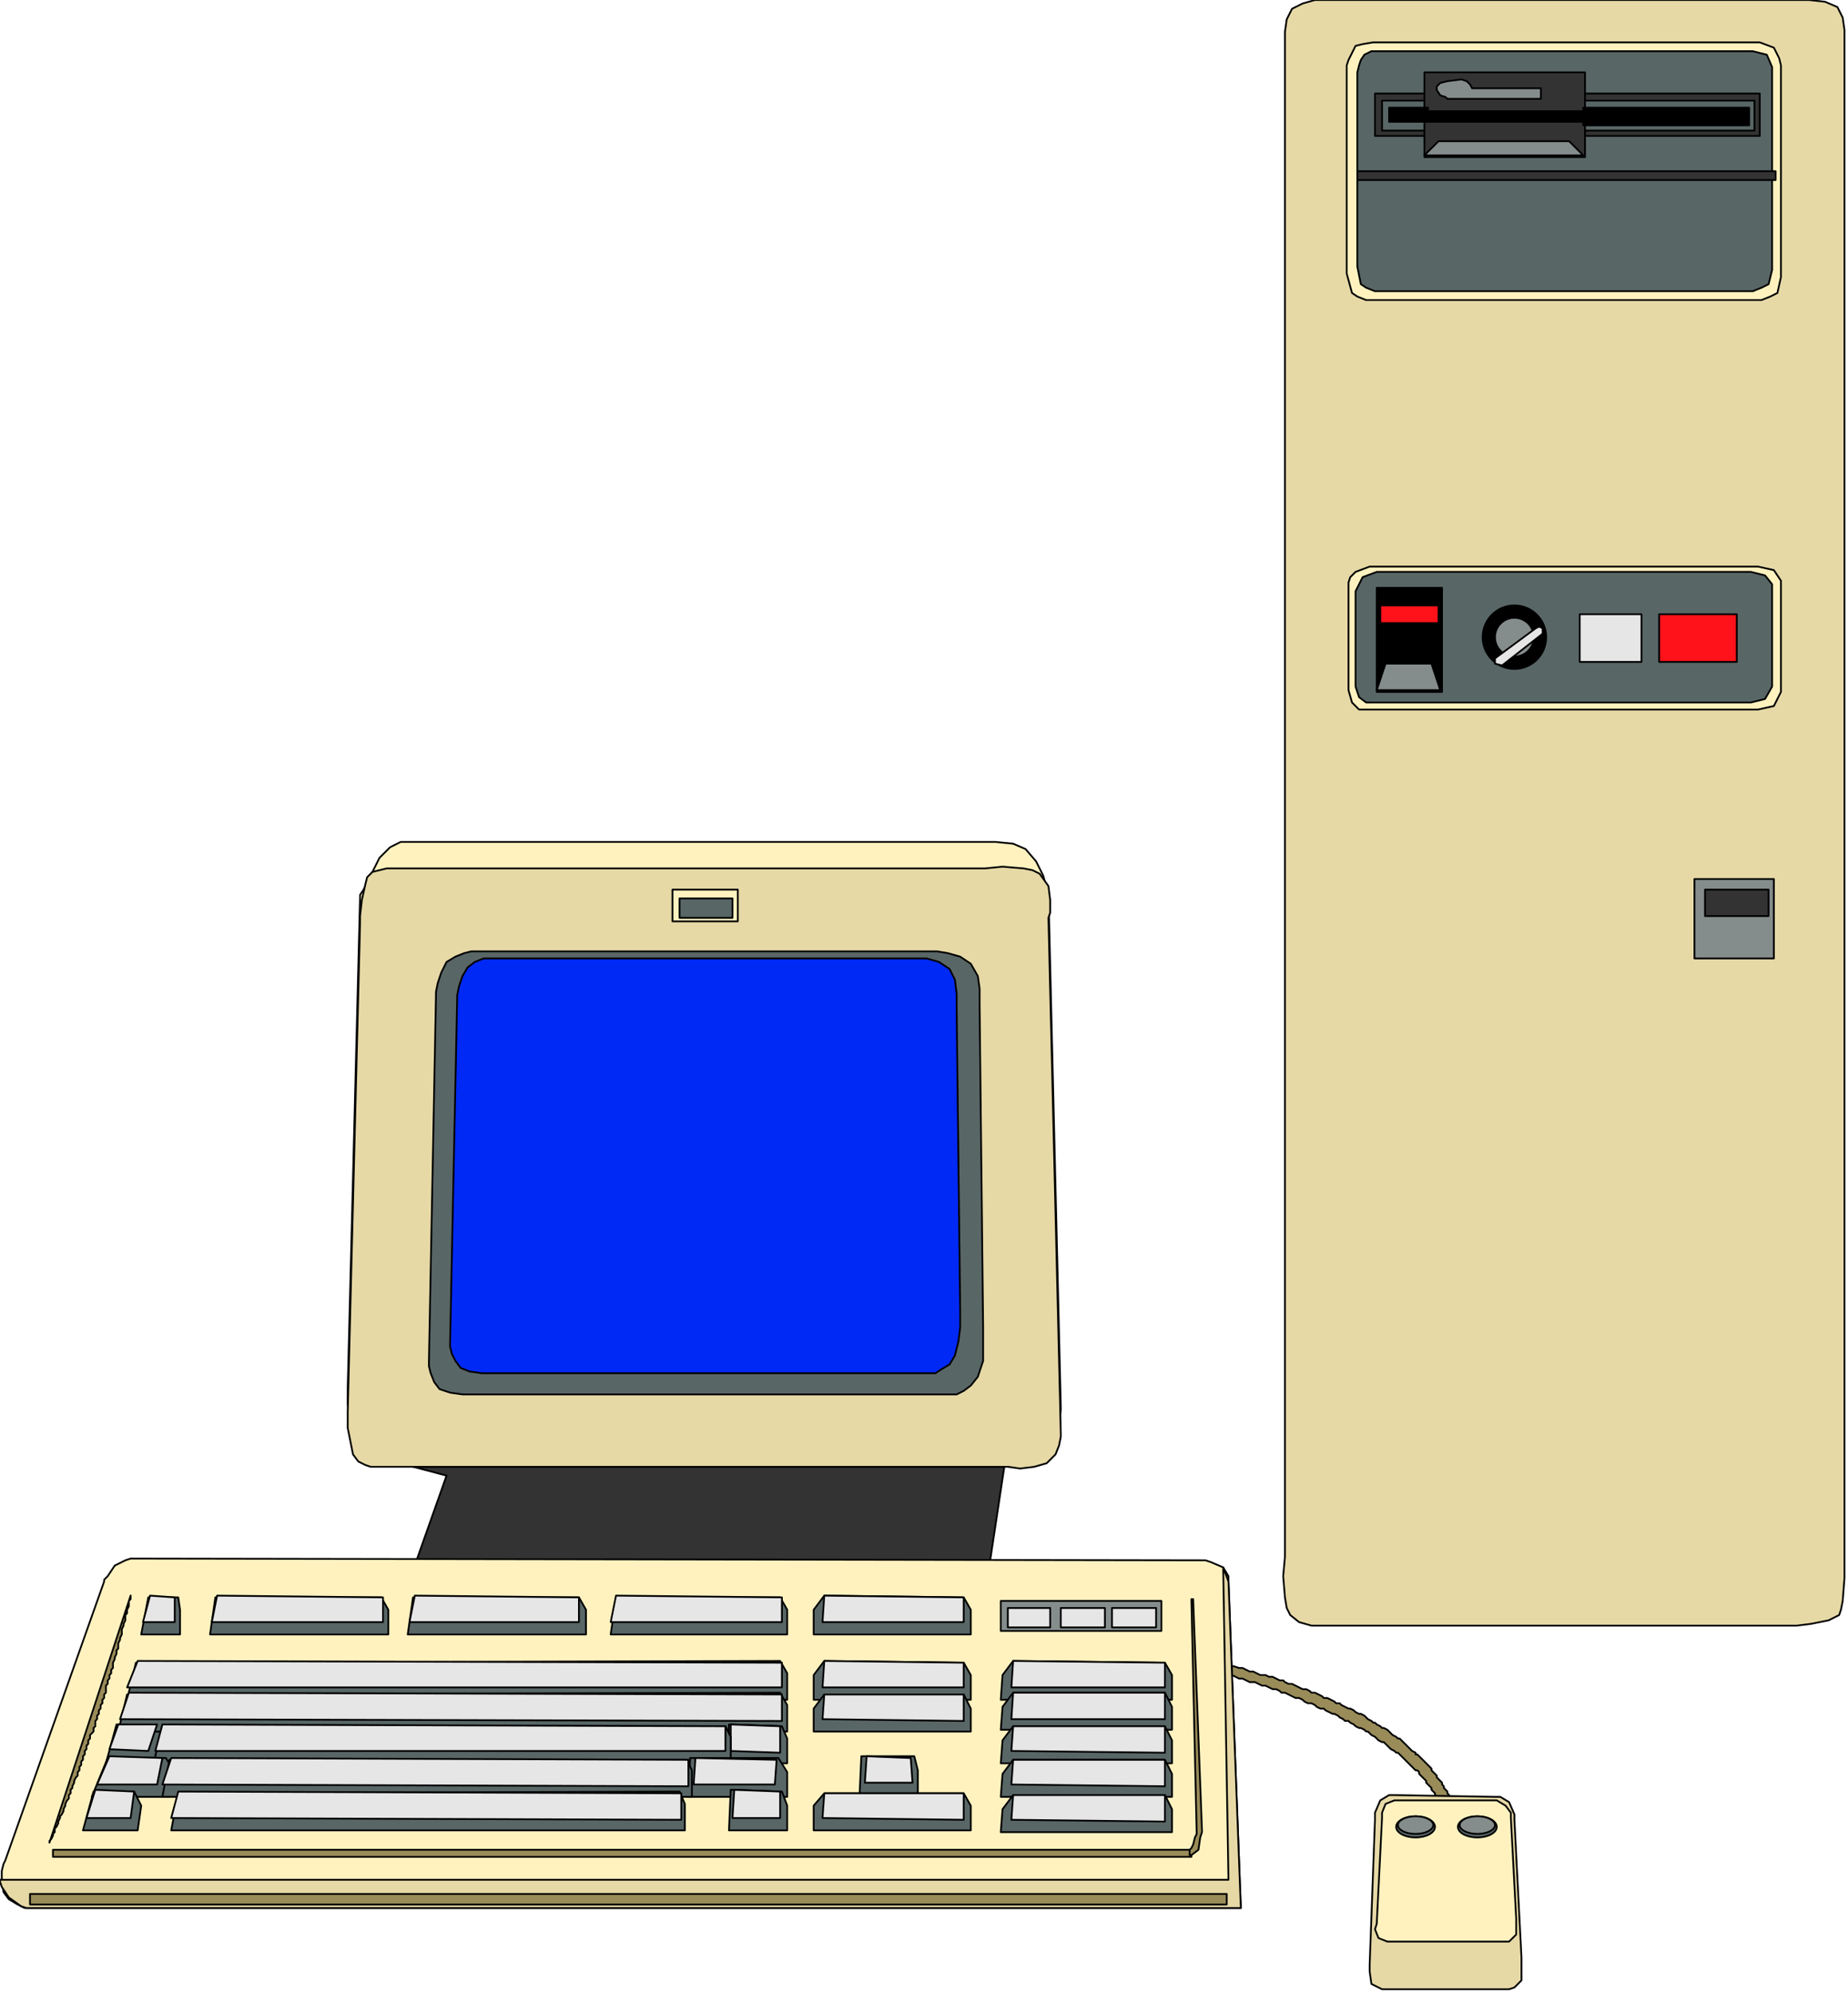 <svg xmlns="http://www.w3.org/2000/svg" fill-rule="evenodd" height="361.323" preserveAspectRatio="none" stroke-linecap="round" viewBox="0 0 1047 1129" width="335.093"><style>.pen0{stroke:#000;stroke-width:1;stroke-linejoin:round}.brush1{fill:#998c59}.brush2{fill:#e6d9a6}.brush3{fill:#fff2bf}.brush4{fill:#596666}.brush5{fill:#858c8c}.brush6{fill:#333}.brush8{fill:#e6e6e6}.brush9{fill:#ff121a}.brush10{fill:#000}</style><path class="pen0 brush1" d="m695 943 2 1h2l3 1h2l4 2h2l4 2h3l2 1h2l4 2h2l1 1 2 1h2l4 2 2 1h2l2 1 1 1h2l4 2 1 1h2l4 2 1 1h2l1 1 4 2h1l2 1 1 1 2 1h1l2 1 2 2 2 1 1 1h1l1 1 2 1 1 1h1l2 1 2 2 1 1 2 1 1 1h1l2 2 2 2 2 2 1 1 2 1v1h1l2 2 2 2 2 2 2 2v1l2 2 1 1v1l2 2 1 1v1l1 1v1l2 2v1l1 1v1l1 1v1l-5 4v-1l-2-2v-1l-1-1v-1l-1-1v-1l-2-2v-1l-2-2-1-1v-1l-2-2-2-2v-1l-1-1h-1l-2-2-2-2-2-2-2-2-2-2h-1l-1-1-2-1-2-2-2-2h-1l-2-1-2-2-2-1-2-2h-1l-1-1-2-1h-1l-2-1-1-1-2-1-1-1h-2l-1-1-2-1-1-1-2-1h-1l-4-2-1-1h-2l-2-1-1-1-2-1h-2l-2-1-1-1-2-1h-2l-4-2-2-1h-2l-1-1-2-1h-2l-4-2h-2l-4-2h-3l-4-2h-2l-4-2h-2l-3-1-2-1h-1l5-4z"/><path class="pen0 brush2" d="m790 1017 57 1h3l5 3 3 7v3l4 78v13l-4 4-3 1h-72l-6-3-1-7v-4l3-82v-4l3-7 5-3h3z"/><path class="pen0 brush3" d="M793 1020h55l5 3 3 4v3l3 57v9l-4 4h-69l-5-2-2-5 1-3 3-60v-3l2-5 5-2h3z"/><ellipse class="pen0 brush4" cx="802" cy="1035" rx="11" ry="6"/><ellipse class="pen0 brush5" cx="802" cy="1034" rx="10" ry="5"/><ellipse class="pen0 brush4" cx="837" cy="1035" rx="11" ry="6"/><ellipse class="pen0 brush5" cx="837" cy="1034" rx="10" ry="5"/><path class="pen0 brush6" d="m236 884 17-48-19-5h335l-8 53H236z"/><path class="pen0 brush3" d="M59 896 3 1054l-1 2-1 4v6l1 6 3 4 5 3 4 2h689l-7-185v-3l-3-5-7-3-3-1h-1l-608-1-3 1-6 3-4 6-2 2v1z"/><path class="pen0 brush4" d="m89 977 3 8-2 14H60l6-22h23z"/><path class="pen0 brush3" d="M234 817h-24l-3-1-4-2-3-5-2-7-1-7v-9l7-278v-1l2-3 4-8 5-10 6-6 6-3h337l10 1 7 3 6 7 4 8 2 7 1 3 7 291v2l-1 5-2 5-5 5-7 3H234z"/><path class="pen0 brush2" d="M234 831h-24l-3-1-4-2-3-4-3-15v-9l7-277v-4l1-9 2-9 1-4 3-3 8-2h339l10-1 12 1 5 1 4 2 5 7 1 8v7l-1 3 7 292v2l-1 5-2 5-5 5-7 2-8 1-7-1H234z"/><path class="pen0 brush4" d="m247 564-4 208v2l1 4 2 5 3 4 6 2 7 1h280l4-2 4-3 4-5 3-9v-19l-2-183v-9l-1-7-4-7-6-4-7-2-6-1H267l-4 1-5 2-5 3-3 6-2 6-1 5v2z"/><path class="pen0" style="fill:#0029f5" d="m259 566-4 195v2l1 4 2 4 3 4 5 2 7 1h257l3-2 5-3 3-5 2-8 1-8v-9l-2-172v-8l-1-8-3-6-6-4-7-2H274l-5 2-4 3-3 5-2 6-1 5v2z"/><path class="pen0 brush1" d="M74 904v2l-1 1v3l-1 2v2l-1 1v3l-1 2v1l-1 2v3l-1 2v1l-1 2v3l-1 1v2l-1 2v1l-1 2v3l-1 1v2l-1 1v2l-1 1v2l-1 1v4l-1 1v2l-1 1v2l-1 1v2l-1 1v2l-1 1v2l-1 1v3l-1 1v2l-2 2v2l-1 1v2l-1 1v2l-1 1v2l-1 1v2l-1 1v2l-1 1v2l-1 1v2l-1 1-1 2v1l-1 2v1l-1 1v2l-1 1v2l-1 1-1 2v1l-1 2v1l-1 2-1 1v1l-1 2v1l-1 2-1 1v2l-1 1v1l-1 2-1 1v1l46-140z"/><path class="pen0 brush4" d="m546 905 4 7v14h-89v-14l6-8 79 1z"/><path class="pen0 brush8" d="M546 905v14h-80l1-15 79 1z"/><path class="pen0 brush4" d="m546 942 4 7v14h-89v-14l6-8 79 1z"/><path class="pen0 brush8" d="M546 942v14h-80l1-15 79 1z"/><path class="pen0 brush4" d="m546 960 4 8v13h-89v-13l6-8h79z"/><path class="pen0 brush8" d="M546 960v15l-80-1 1-14h79z"/><path class="pen0 brush5" d="M567 907v17h91v-17h-91z"/><path class="pen0 brush8" d="M571 911h24v11h-24zm30 0h25v11h-25zm29 0h25v11h-25z"/><path class="pen0 brush4" d="m660 942 4 7v14h-97l1-14 6-8 86 1z"/><path class="pen0 brush8" d="M660 942v14h-87l1-15 86 1z"/><path class="pen0 brush4" d="m101 905 1 7v14H80l4-21h17zm115 0 4 7v14H119l3-21h94z"/><path class="pen0 brush8" d="M217 905v14h-97l3-15 94 1z"/><path class="pen0 brush4" d="m328 905 4 7v14H231l3-21h94z"/><path class="pen0 brush8" d="M328 905v14h-96l3-15 93 1z"/><path class="pen0 brush4" d="m442 905 4 7v14H346l3-21h93z"/><path class="pen0 brush8" d="M443 905v14h-97l3-15 94 1z"/><path class="pen0 brush4" d="m442 941 4 7v15H72l5-21 365-1z"/><path class="pen0 brush8" d="M443 942v14H72l6-15 365 1z"/><path class="pen0 brush4" d="m442 959 4 7v15H67l5-21 370-1z"/><path class="pen0 brush8" d="M443 960v15l-375-1 5-15 370 1zM99 905v14H81l4-15 14 1z"/><path class="pen0 brush4" d="m443 978 3 7v14h-34l1-22 30 1z"/><path class="pen0 brush8" d="M442 978v15l-28-1v-15l28 1z"/><path class="pen0 brush4" d="m411 978 3 6v15H87l5-21h319z"/><path class="pen0 brush8" d="M411 978v14H88l4-15 319 1z"/><path class="pen0 brush4" d="m441 996 5 8v14h-56l1-22h50z"/><path class="pen0 brush8" d="m440 997-1 14h-46l1-15 46 1z"/><path class="pen0 brush4" d="m443 1015 3 8v14h-33l1-23 29 1z"/><path class="pen0 brush8" d="M442 1015v15h-27l1-16 26 1zM89 977l-5 15-22-1 5-14h22z"/><path class="pen0 brush4" d="m94 996 5 8-3 14H52l9-22h33z"/><path class="pen0 brush4" d="m389 997 3 6v15H92l4-21h293z"/><path class="pen0 brush8" d="M390 997v15l-298-1 5-15 293 1zm-298-1-3 15H55l7-16 30 1z"/><path class="pen0 brush4" d="m385 1015 3 7v15H97l4-21 284-1z"/><path class="pen0 brush8" d="M386 1016v15l-289-1 4-15 285 1z"/><path class="pen0 brush4" d="m76 1015 4 8-2 14H47l6-22h23z"/><path class="pen0 brush8" d="m76 1015-2 15H49l5-16 22 1z"/><path class="pen0 brush1" d="M30 1048h645v4H30z"/><path class="pen0 brush2" d="M703 1081H15l-3-1-7-5-4-6-1-3v-1h696l-3-177 3 8 7 185z"/><path class="pen0 brush4" d="m660 959 4 8v13h-97l1-13 6-8h86z"/><path class="pen0 brush8" d="M660 959v15h-87l1-15h86z"/><path class="pen0 brush4" d="m660 978 4 8v13h-97l1-13 6-8h86z"/><path class="pen0 brush8" d="M660 978v15l-87-1 1-14h86z"/><path class="pen0 brush4" d="m660 997 4 8v13h-97l1-13 6-8h86z"/><path class="pen0 brush8" d="M660 997v15l-87-1 1-14h86z"/><path class="pen0 brush4" d="m660 1017 4 8v13h-97l1-13 6-8h86z"/><path class="pen0 brush8" d="M660 1017v15l-87-1 1-14h86z"/><path class="pen0 brush4" d="m518 995 2 8v14h-33l1-22h30z"/><path class="pen0 brush4" d="m546 1016 4 7v14h-89v-14l6-7h79z"/><path class="pen0 brush8" d="M546 1016v15l-80-1 1-14h79zm-30-20 1 14h-27l1-15 25 1z"/><path class="pen0 brush1" d="m674 1048 1-1 1-2 1-4 1-2-3-133h1l5 131v1l-1 3-1 7-4 3h-1v-3zm-657 25h678v6H17z"/><path class="pen0 brush3" d="M381 504h37v18h-37z"/><path class="pen0 brush4" d="M385 509h30v11h-30z"/><path class="pen0 brush2" d="M728 26v856l-1 11 1 12 1 6 2 4 5 4 7 2h275l8-1 10-2 6-3 1-3 1-5 1-13V17l-1-7-3-6-7-3-9-1H745l-7 2-6 3-3 6-1 7v8z"/><path class="pen0 brush3" d="M763 41v114l3 11 3 2 5 2h224l5-2 4-2 2-9V37l-1-4-3-6-8-3H778l-6 1-4 1-4 8-1 3v112V41zm10 361h223l9-2 4-8v-63l-4-6-9-2H776l-8 3-3 3-1 3v61l2 7 4 4h3z"/><path class="pen0 brush4" d="M777 398h215l8-2 4-7v-58l-4-5-8-2H780l-8 3-3 6-1 2v54l2 6 4 3h3z"/><path class="pen0 brush9" d="M940 348h44v27h-44z"/><path class="pen0 brush8" d="M895 348h35v27h-35z"/><circle class="pen0 brush10" cx="858" cy="361" r="18"/><path class="pen0 brush10" d="M780 333h37v59h-37z"/><path class="pen0 brush9" d="M782 343h33v10h-33z"/><path class="pen0 brush5" d="m780 391 5-15h26l5 15h-36z"/><circle class="pen0 brush5" cx="858" cy="361" r="11"/><path class="pen0 brush8" d="m870 356-23 17v3l4 1 23-18v-3l-2-1-2 1z"/><path class="pen0 brush5" d="M960 498h45v45h-45z"/><path class="pen0 brush6" d="M966 504h36v15h-36z"/><path class="pen0 brush4" d="M769 44v107l2 10 3 2 5 2h214l5-2 4-2 2-8V38l-3-7-8-2H777l-4 2-2 3-1 3-1 4v104V44z"/><path class="pen0 brush6" d="M769 97h237v5H769zm10-44v24h218V53H779zm4 4v17h211V57H783z"/><path class="pen0 brush6" d="M807 41h91v48h-91z"/><path class="pen0 brush10" d="M787 61h22v8h-22zm110 0h94v10h-94z"/><path class="pen0 brush10" d="M807 63h96v6h-96z"/><path class="pen0 brush5" d="m807 88 8-8h74l8 8h-90zm66-32h-53l-1-1-3-1-2-3v-2l2-2 4-1 8-1 3 1 2 2 1 2h39v6z"/></svg>
